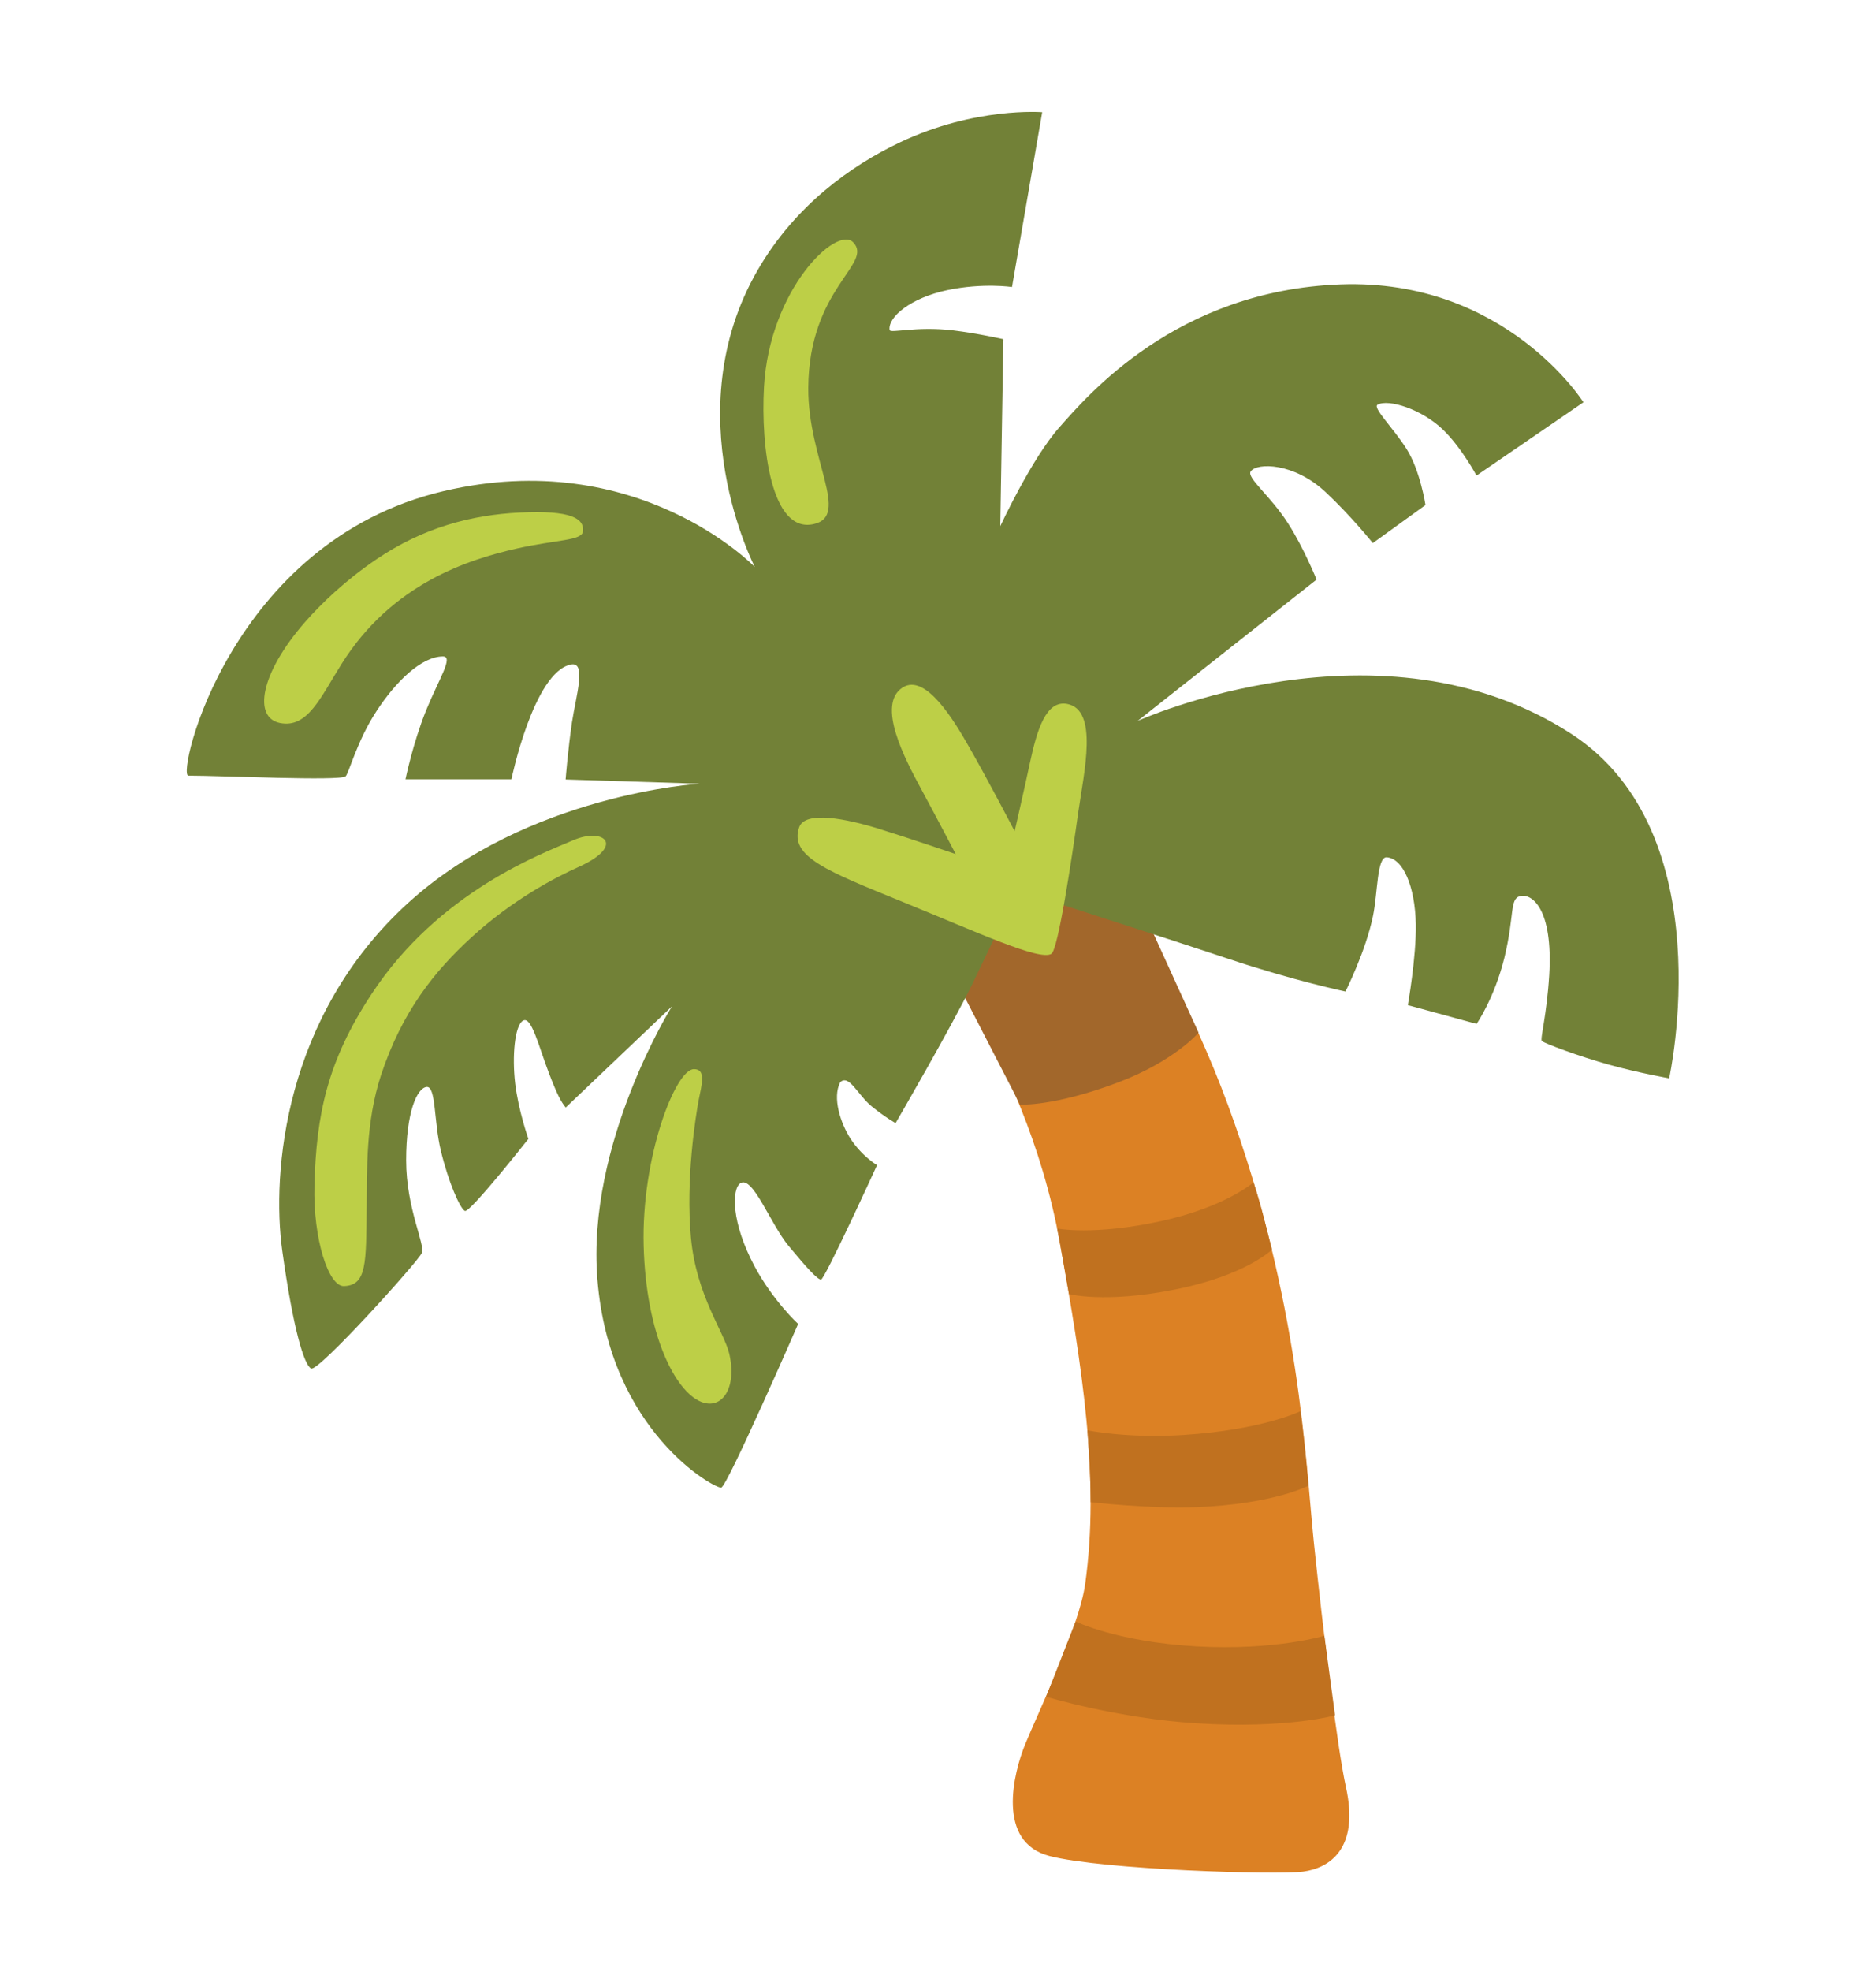 <svg width="20" height="21" viewBox="0 0 20 21" fill="none" xmlns="http://www.w3.org/2000/svg">
<path d="M11.258 8.581L9.636 9.667C9.636 9.667 10.925 11.166 11.297 13.23C11.537 14.561 11.727 15.748 11.569 16.877C11.505 17.337 11.059 18.267 10.931 18.58C10.803 18.892 10.619 19.628 11.189 19.775C11.759 19.922 13.617 19.978 13.894 19.941C14.17 19.903 14.497 19.703 14.348 19.036C14.256 18.622 14.1 17.326 14.008 16.444C13.916 15.561 13.859 13.861 13.091 11.773C12.342 9.742 11.258 8.581 11.258 8.581Z" fill="#DC8124"/>
<path d="M12.75 17.541C13.588 17.589 14.119 17.428 14.119 17.428L14.233 18.276C14.233 18.276 13.72 18.422 12.756 18.361C11.914 18.308 11.153 18.078 11.153 18.078L11.467 17.276C11.466 17.275 11.906 17.492 12.75 17.541Z" fill="#C0711F"/>
<path d="M11.594 15.239C11.594 15.239 11.609 15.475 11.617 15.623C11.625 15.773 11.628 16.005 11.628 16.005C11.628 16.005 12.261 16.078 12.761 16.058C13.58 16.025 13.948 15.83 13.948 15.83C13.948 15.83 13.934 15.647 13.911 15.431C13.889 15.214 13.863 15.036 13.863 15.036C13.863 15.036 13.461 15.234 12.617 15.289C12.016 15.328 11.594 15.239 11.594 15.239Z" fill="#C0711F"/>
<path d="M11.27 13.089C11.27 13.089 11.655 13.167 12.37 13.012C13.066 12.861 13.364 12.597 13.364 12.597C13.364 12.597 13.43 12.8 13.469 12.956C13.505 13.101 13.561 13.314 13.561 13.314C13.561 13.314 13.28 13.591 12.517 13.741C11.769 13.889 11.397 13.787 11.397 13.787C11.397 13.787 11.361 13.587 11.336 13.439C11.306 13.27 11.27 13.089 11.27 13.089Z" fill="#C0711F"/>
<path d="M10.875 11.769C10.875 11.769 11.23 11.792 11.919 11.533C12.52 11.306 12.778 11.003 12.778 11.003L11.931 9.144L9.902 9.881L10.875 11.769Z" fill="#A2672B"/>
<path d="M10.839 9.484C10.839 9.484 12.408 9.986 13.1 10.217C13.792 10.448 14.344 10.564 14.344 10.564C14.344 10.564 14.561 10.133 14.637 9.761C14.689 9.514 14.678 9.127 14.784 9.134C14.959 9.147 15.086 9.444 15.094 9.847C15.1 10.194 15.009 10.709 15.009 10.709L15.742 10.909C15.742 10.909 15.931 10.637 16.038 10.205C16.148 9.752 16.092 9.58 16.203 9.548C16.327 9.514 16.559 9.675 16.516 10.391C16.489 10.826 16.416 11.075 16.438 11.092C16.473 11.12 16.827 11.252 17.147 11.342C17.467 11.431 17.795 11.489 17.795 11.489C17.795 11.489 18.375 8.877 16.756 7.822C14.731 6.502 12.128 7.681 12.128 7.681L14.036 6.175C14.036 6.175 13.898 5.834 13.731 5.575C13.541 5.278 13.286 5.089 13.334 5.022C13.4 4.928 13.794 4.928 14.13 5.241C14.412 5.505 14.627 5.778 14.636 5.786L15.197 5.381C15.197 5.381 15.142 5.014 14.994 4.781C14.85 4.555 14.631 4.344 14.686 4.312C14.802 4.247 15.161 4.361 15.387 4.581C15.583 4.772 15.741 5.067 15.741 5.067L16.881 4.286C16.881 4.286 16.048 2.966 14.292 3.03C12.536 3.094 11.588 4.222 11.292 4.555C10.997 4.887 10.664 5.606 10.664 5.606L10.697 3.614C10.697 3.614 10.423 3.552 10.161 3.52C9.766 3.473 9.491 3.555 9.484 3.516C9.464 3.377 9.711 3.173 10.1 3.091C10.481 3.011 10.789 3.058 10.789 3.058L11.111 1.195C11.111 1.195 10.394 1.137 9.594 1.517C9.077 1.762 8.477 2.187 8.078 2.877C7.195 4.4 8.047 6.041 8.047 6.041C8.047 6.041 6.8 4.744 4.727 5.233C2.453 5.769 1.88 8.264 2.008 8.264C2.355 8.264 3.62 8.323 3.684 8.272C3.717 8.247 3.805 7.895 4.013 7.578C4.219 7.261 4.495 6.994 4.722 6.994C4.839 6.994 4.681 7.23 4.542 7.57C4.402 7.917 4.323 8.303 4.323 8.303H5.452C5.452 8.303 5.689 7.161 6.086 7.08C6.256 7.045 6.141 7.412 6.098 7.694C6.055 7.984 6.03 8.305 6.03 8.305L7.458 8.35C7.458 8.35 5.622 8.461 4.348 9.623C3.031 10.823 2.894 12.492 3.009 13.325C3.125 14.158 3.241 14.542 3.317 14.581C3.394 14.62 4.458 13.441 4.497 13.35C4.536 13.261 4.33 12.875 4.33 12.363C4.33 11.85 4.445 11.594 4.547 11.581C4.65 11.569 4.623 11.941 4.7 12.261C4.781 12.597 4.905 12.877 4.956 12.902C5.008 12.927 5.633 12.134 5.633 12.134C5.633 12.134 5.527 11.834 5.492 11.542C5.458 11.25 5.488 10.934 5.572 10.877C5.664 10.812 5.742 11.147 5.852 11.433C5.939 11.661 5.981 11.739 6.031 11.8L7.163 10.723C7.163 10.723 6.25 12.181 6.369 13.633C6.5 15.256 7.625 15.864 7.689 15.85C7.753 15.838 8.509 14.106 8.509 14.106C8.509 14.106 8.242 13.861 8.044 13.491C7.794 13.023 7.8 12.666 7.894 12.606C8.025 12.523 8.214 13.042 8.406 13.273C8.598 13.505 8.714 13.633 8.753 13.633C8.792 13.633 9.35 12.414 9.35 12.414C9.35 12.414 9.188 12.319 9.066 12.13C8.963 11.97 8.87 11.695 8.958 11.53C9.052 11.442 9.147 11.669 9.292 11.787C9.438 11.906 9.548 11.966 9.548 11.966C9.548 11.966 10.137 10.953 10.369 10.478C10.602 9.998 10.839 9.484 10.839 9.484Z" fill="#728137"/>
<path d="M11.209 10.162C11.281 10.116 11.427 9.142 11.495 8.656C11.558 8.219 11.711 7.564 11.378 7.5C11.15 7.456 11.055 7.78 10.98 8.127C10.914 8.436 10.817 8.856 10.817 8.856C10.817 8.856 10.522 8.289 10.323 7.944C10.18 7.694 9.87 7.167 9.623 7.325C9.341 7.506 9.647 8.086 9.82 8.406C9.994 8.727 10.189 9.1 10.189 9.1C10.189 9.1 9.667 8.922 9.362 8.828C9.028 8.725 8.583 8.634 8.52 8.814C8.411 9.127 8.823 9.283 9.623 9.609C10.419 9.933 11.088 10.242 11.209 10.162Z" fill="#BDCF47"/>
<path d="M8.145 4.122C8.109 4.759 8.222 5.688 8.675 5.584C9.067 5.497 8.613 4.895 8.617 4.134C8.623 3.067 9.314 2.813 9.097 2.583C8.92 2.395 8.203 3.086 8.145 4.122Z" fill="#BDCF47"/>
<path d="M5.506 5.845C5.936 5.748 6.206 5.763 6.216 5.659C6.227 5.527 6.095 5.433 5.539 5.461C5.028 5.486 4.513 5.62 4.013 5.959C3.681 6.184 3.425 6.43 3.249 6.631C2.77 7.181 2.699 7.645 2.984 7.703C3.28 7.763 3.417 7.43 3.641 7.075C4.178 6.217 4.995 5.961 5.506 5.845Z" fill="#BDCF47"/>
<path d="M3.667 13.703C3.911 13.694 3.903 13.461 3.909 12.859C3.914 12.467 3.897 11.958 4.062 11.455C4.286 10.778 4.631 10.348 5.027 9.986C5.461 9.588 5.919 9.348 6.177 9.233C6.669 9.009 6.439 8.811 6.112 8.952C5.787 9.092 4.681 9.494 3.959 10.594C3.489 11.309 3.372 11.875 3.352 12.63C3.337 13.198 3.502 13.709 3.667 13.703Z" fill="#BDCF47"/>
<path d="M7.398 11.391C7.2 11.391 6.836 12.33 6.862 13.275C6.887 14.22 7.198 14.825 7.475 14.936C7.698 15.025 7.858 14.789 7.775 14.425C7.72 14.188 7.423 13.805 7.366 13.186C7.308 12.566 7.417 11.889 7.448 11.723C7.481 11.556 7.531 11.391 7.398 11.391Z" fill="#BDCF47"/>
</svg>
